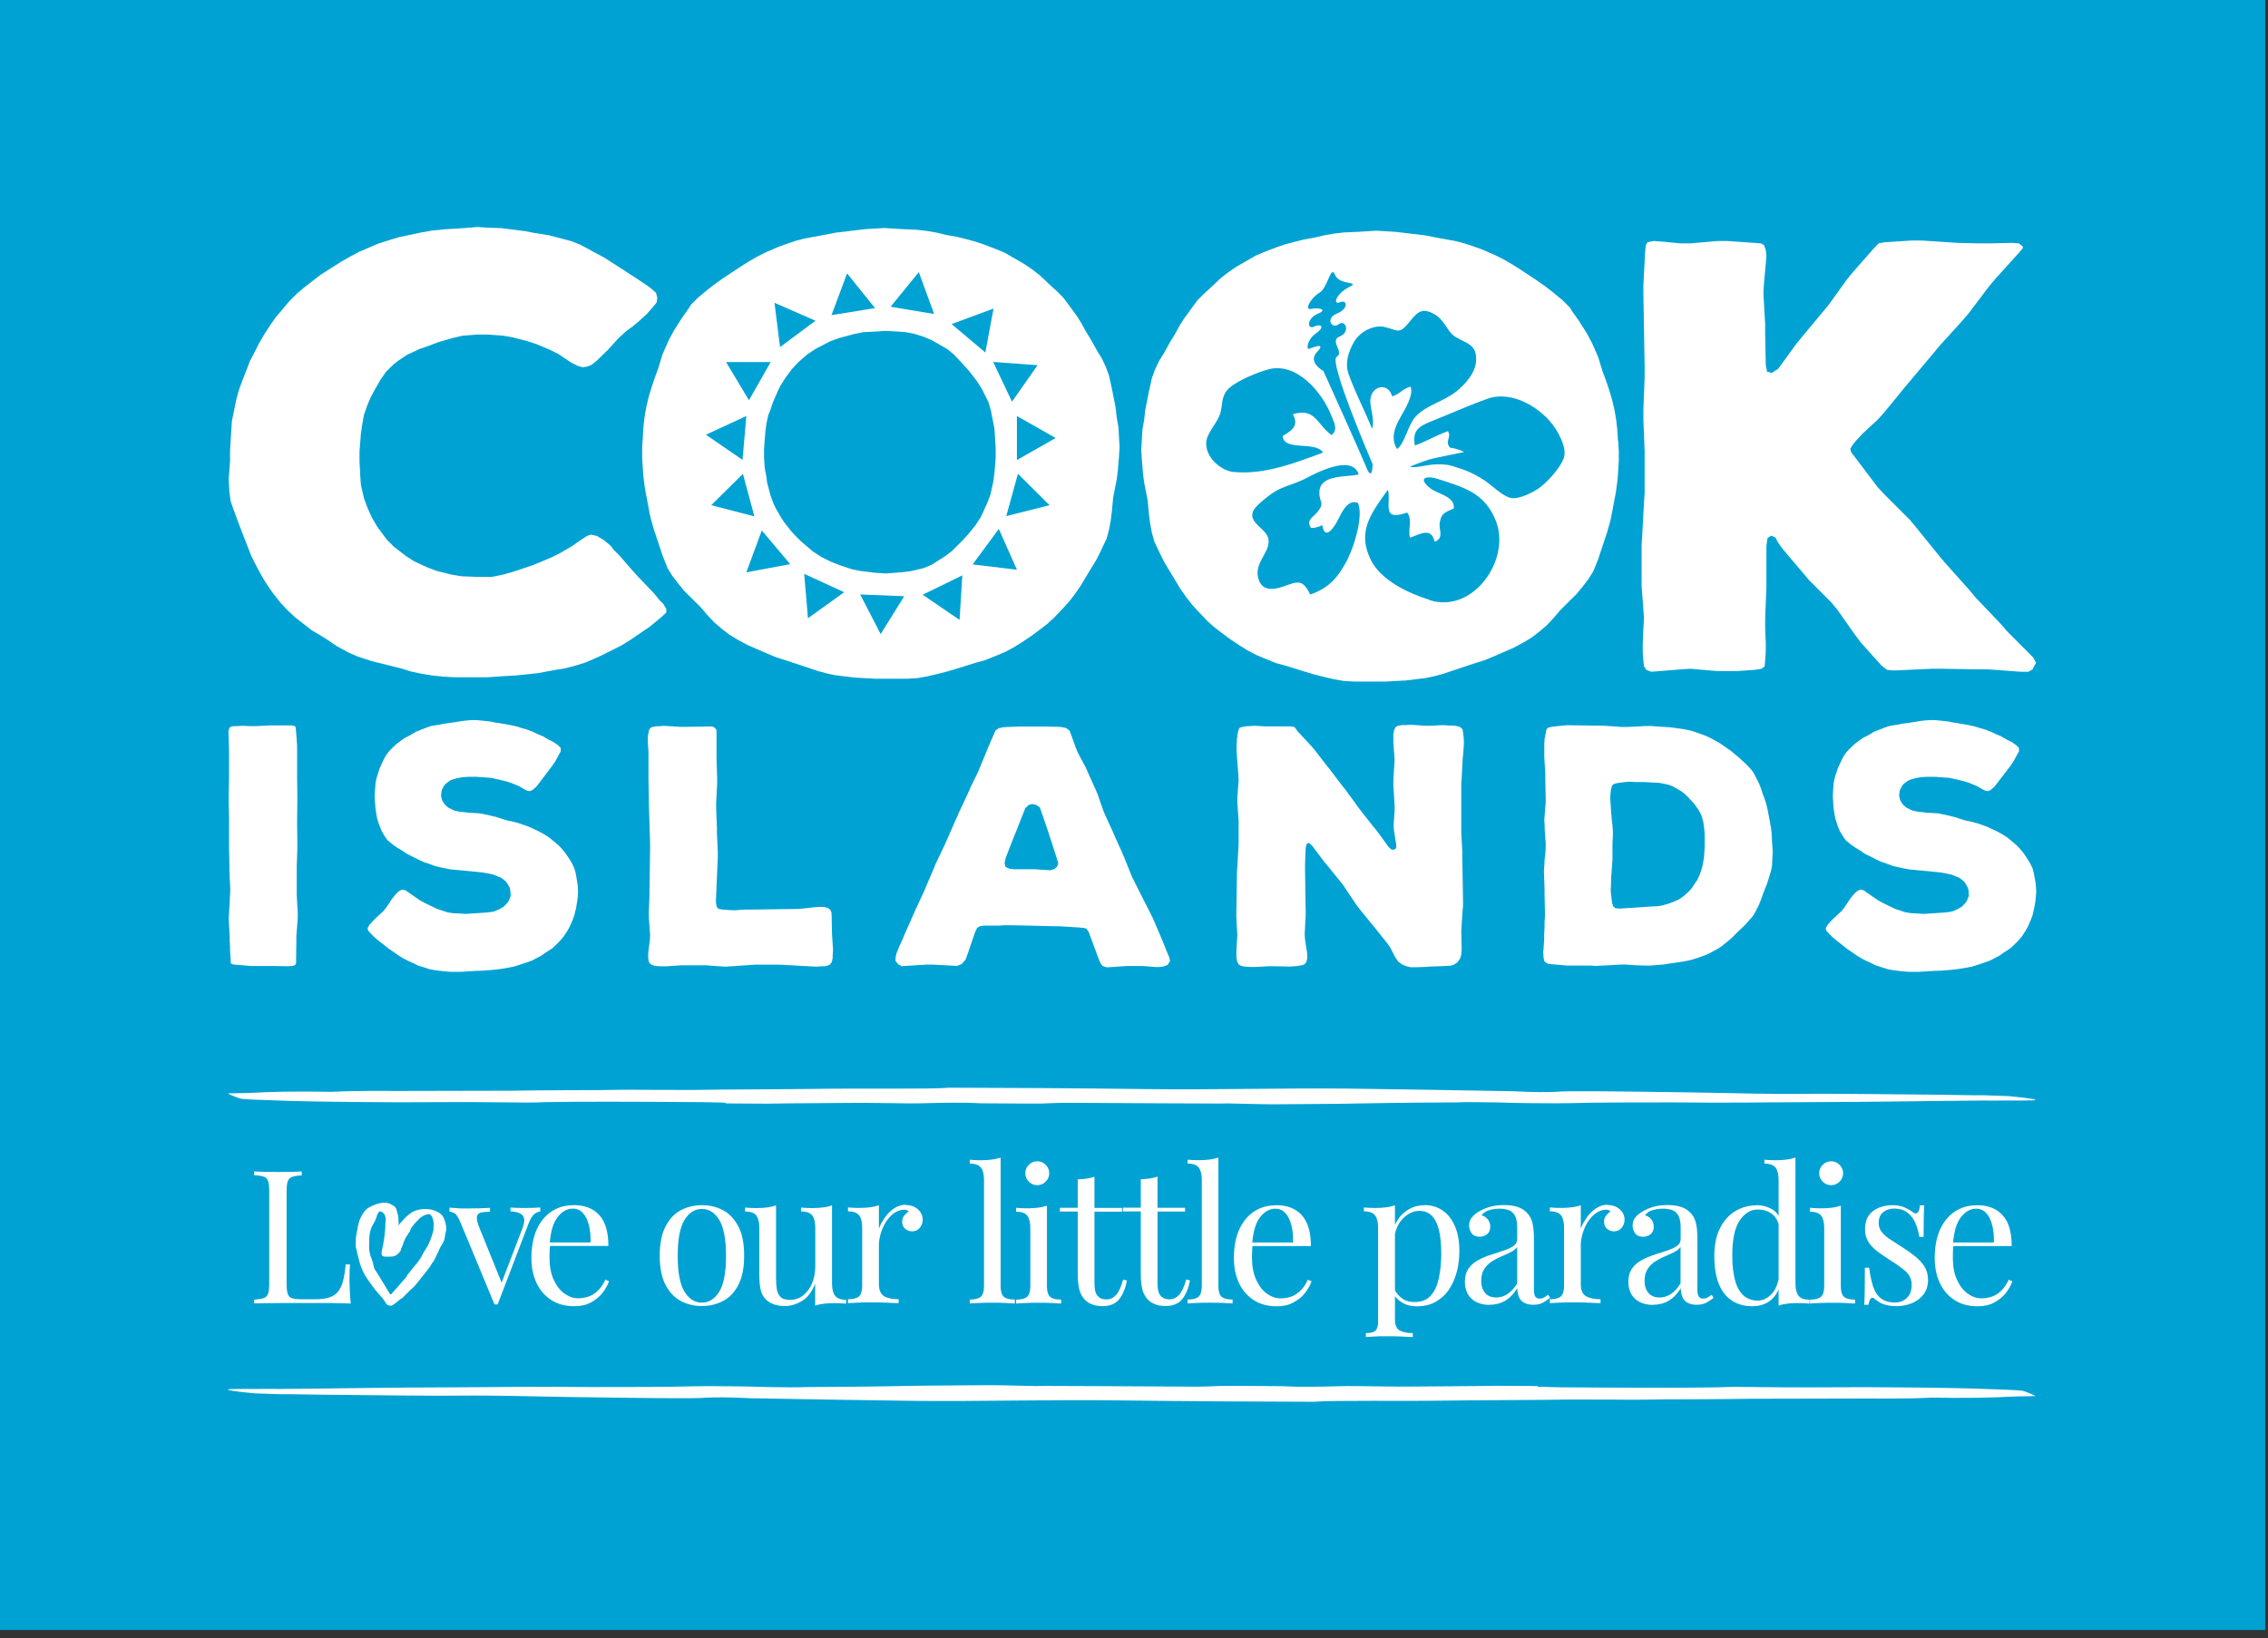 <svg width="209" height="151" viewBox="0 0 209 151" fill="none" xmlns="http://www.w3.org/2000/svg">
<rect x="0" y="0" width="209" height="151" fill="#333333" stroke="none"/>
<rect width="208.743" height="150.245" fill="#00A2D3"/>
<g clip-path="url(#clip0_533_2795)">
<path d="M66.881 101.649C66.684 101.626 64.667 101.591 64.667 101.591C58.036 101.545 53.398 101.533 50.187 101.591C49.584 101.637 47.776 101.637 46.767 101.614C42.744 101.556 40.333 101.603 36.704 101.603C35.696 101.591 33.887 101.591 32.879 101.579C32.206 101.572 31.538 101.564 30.873 101.556C29.864 101.545 27.859 101.51 26.653 101.475C24.242 101.394 22.619 101.336 22.225 101.278C22.028 101.255 21.135 100.884 21.042 100.814C20.961 100.756 20.845 100.791 22.445 100.756C24.056 100.733 24.056 100.606 28.682 100.617L30.572 100.64C32.832 100.513 36.333 100.559 36.519 100.559C36.832 100.559 43.556 100.536 47.184 100.536C49.596 100.49 54.952 100.478 55.288 100.478C55.636 100.478 58.047 100.42 59.253 100.455C60.261 100.466 62.742 100.455 63.751 100.466C66.974 100.409 72.399 100.409 75.622 100.362C78.845 100.304 85.882 100.409 87.493 100.258C92.119 100.269 98.553 100.293 105.59 100.385C111.619 100.466 118.261 100.281 124.093 100.339C128.115 100.397 134.144 100.478 139.372 100.582C140.578 100.629 140.775 100.652 141.784 100.664C142.792 100.675 142.584 100.652 143.395 100.64C144.404 100.524 149.435 100.606 155.463 100.687C157.469 100.71 159.683 100.768 161.7 100.803C164.715 100.849 165.526 100.826 168.135 100.814C168.135 100.814 175.705 100.861 178.719 100.907C179.728 100.919 180.725 100.93 181.733 100.953H182.742C183.75 100.977 183.901 101 185.107 101.035C185.304 101.058 189.605 101.452 186.359 101.44H185.559C183.75 101.452 182.742 101.44 182.742 101.44C176.702 101.487 172.888 101.579 166.651 101.591C162.222 101.603 160.008 101.672 154.177 101.614C150.56 101.614 146.931 101.614 144.717 101.684C143.917 101.695 143.105 101.707 141.1 101.684C140.091 101.672 139.082 101.661 137.877 101.614C136.868 101.603 134.863 101.568 134.26 101.614C129.031 101.637 126.608 101.684 123.397 101.742C120.777 101.753 118.679 101.788 117.357 101.788C116.035 101.788 114.134 101.718 113.137 101.707C112.546 101.707 112.975 101.718 112.337 101.718C111.7 101.718 103.086 101.684 98.252 101.649C96.64 101.672 96.443 101.718 96.037 101.718C95.632 101.718 93.418 101.73 90.403 101.695L89.198 101.649C87.192 101.626 85.778 101.672 84.978 101.695C84.178 101.718 83.169 101.695 81.152 101.672C80.144 101.661 79.147 101.649 78.335 101.661C76.724 101.684 73.106 101.684 70.695 101.73C69.687 101.718 67.878 101.718 66.87 101.707" fill="white"/>
<path d="M141.688 127.816C141.885 127.839 143.902 127.874 143.902 127.874C150.533 127.92 155.171 127.932 158.382 127.874C158.985 127.827 160.793 127.827 161.802 127.851C165.825 127.909 168.236 127.862 171.865 127.862C172.873 127.874 174.682 127.874 175.69 127.885C176.363 127.893 177.031 127.901 177.696 127.909C178.704 127.92 180.71 127.955 181.916 127.99C184.327 128.071 185.95 128.129 186.344 128.187C186.541 128.21 187.434 128.581 187.527 128.651C187.608 128.708 187.724 128.674 186.124 128.708C184.513 128.732 184.513 128.859 179.887 128.848L177.997 128.824C175.737 128.952 172.236 128.906 172.05 128.906C171.737 128.906 165.013 128.929 161.384 128.929C158.973 128.975 153.617 128.987 153.281 128.987C152.933 128.987 150.522 129.045 149.316 129.01C148.308 128.998 145.827 129.01 144.818 128.998C141.595 129.056 136.17 129.056 132.947 129.103C129.724 129.161 122.687 129.056 121.075 129.207C116.45 129.195 110.016 129.172 102.979 129.079C96.95 128.998 90.308 129.184 84.476 129.126C80.454 129.068 74.425 128.987 69.197 128.882C67.991 128.836 67.794 128.813 66.785 128.801C65.777 128.79 65.985 128.813 65.174 128.824C64.165 128.94 59.134 128.859 53.105 128.778C51.1 128.755 48.886 128.697 46.868 128.662C43.854 128.616 43.043 128.639 40.434 128.651C40.434 128.651 32.864 128.604 29.85 128.558C28.841 128.546 27.844 128.535 26.836 128.511H25.827C24.819 128.488 24.668 128.465 23.462 128.43C23.265 128.407 18.964 128.013 22.21 128.025H23.01C24.819 128.013 25.827 128.025 25.827 128.025C31.867 127.978 35.681 127.885 41.918 127.874C46.347 127.862 48.561 127.793 54.392 127.851C58.009 127.851 61.638 127.851 63.852 127.781C64.652 127.77 65.464 127.758 67.469 127.781C68.478 127.793 69.487 127.804 70.692 127.851C71.701 127.862 73.706 127.897 74.309 127.851C79.538 127.827 81.961 127.781 85.172 127.723C87.792 127.712 89.89 127.677 91.212 127.677C92.533 127.677 94.435 127.746 95.432 127.758C96.023 127.758 95.594 127.746 96.232 127.746C96.869 127.746 105.483 127.781 110.317 127.816C111.929 127.793 112.126 127.746 112.531 127.746C112.937 127.746 115.151 127.735 118.166 127.77L119.371 127.816C121.377 127.839 122.791 127.793 123.591 127.77C124.391 127.746 125.4 127.769 127.417 127.793C128.425 127.804 129.422 127.816 130.234 127.804C131.845 127.781 135.462 127.781 137.874 127.735C138.882 127.746 140.691 127.746 141.699 127.758" fill="white"/>
<path d="M37.514 117.615C37.375 117.778 37.247 117.94 37.108 118.091C36.795 118.462 36.471 118.821 36.146 119.18C36.111 119.227 36.065 119.308 36.007 119.308C35.949 119.308 35.903 119.227 35.879 119.18C35.821 119.076 35.752 118.983 35.694 118.879C35.636 118.786 35.578 118.682 35.52 118.589C35.462 118.508 35.416 118.415 35.369 118.334C35.219 118.091 35.068 117.847 34.917 117.604C34.848 117.488 34.767 117.36 34.697 117.244C34.627 117.129 34.511 117.001 34.477 116.874C34.43 116.723 34.407 116.572 34.372 116.421C34.326 116.248 34.256 116.074 34.21 115.911C34.117 115.772 34.117 115.598 34.071 115.459C34.013 115.251 34.013 115.088 34.013 114.891C34.013 114.439 34.013 113.975 34.106 113.535C34.14 113.407 34.175 113.291 34.222 113.164C34.326 112.909 34.5 112.689 34.604 112.434C34.662 112.306 34.697 112.167 34.743 112.028C34.79 111.889 34.859 111.819 34.929 111.692C34.929 111.668 34.975 111.668 34.998 111.657C35.022 111.657 35.045 111.657 35.056 111.657C35.334 111.75 35.462 111.912 35.52 112.202C35.555 112.364 35.555 112.526 35.52 112.689C35.497 112.839 35.52 112.99 35.508 113.141C35.485 113.384 35.462 113.616 35.439 113.848C35.404 114.161 35.358 114.462 35.3 114.764C35.253 115.03 35.161 115.297 35.161 115.575C35.161 115.668 35.219 115.749 35.3 115.795C35.369 115.83 35.439 115.83 35.52 115.83C35.624 115.83 35.74 115.83 35.845 115.83C36.019 115.83 36.192 115.83 36.355 115.772C36.587 115.703 36.714 115.529 36.865 115.366C36.923 115.309 36.958 115.193 36.958 115.1C37.016 115.019 37.039 114.949 37.074 114.845C37.131 114.706 37.189 114.578 37.224 114.439C37.282 114.3 37.34 114.149 37.421 114.01C37.502 113.917 37.56 113.836 37.618 113.744C37.618 113.686 37.653 113.651 37.7 113.604C37.723 113.57 37.781 113.512 37.781 113.488C37.804 113.349 37.931 113.141 37.989 113.06C38.082 112.978 38.128 112.862 38.186 112.805C38.36 112.631 38.523 112.457 38.673 112.294C38.847 112.155 39.01 112.039 39.218 111.981C39.253 111.981 39.253 111.958 39.369 111.923C39.415 111.912 39.508 111.947 39.52 111.923C39.578 111.923 39.636 111.923 39.659 111.958C39.694 112.028 39.786 112.074 39.821 112.155C39.856 112.248 39.891 112.352 39.914 112.457C39.972 112.689 39.972 112.909 39.949 113.141C39.949 113.245 39.949 113.373 39.925 113.477C39.833 113.813 39.728 114.138 39.589 114.462C39.45 114.798 39.265 115.088 39.068 115.39C38.975 115.529 38.917 115.691 38.836 115.83C38.592 116.271 38.233 116.653 37.92 117.036C37.873 117.094 37.827 117.152 37.781 117.221C37.688 117.337 37.584 117.453 37.491 117.569L37.514 117.615ZM36.969 119.714C37.143 119.598 37.224 119.505 37.363 119.354C37.514 119.192 37.676 119.064 37.815 118.902C37.85 118.879 37.885 118.844 37.908 118.821C38.094 118.659 38.244 118.52 38.395 118.323C38.697 117.917 39.021 117.546 39.322 117.152C39.404 117.036 39.496 116.931 39.578 116.816C39.67 116.7 39.728 116.572 39.809 116.445C39.891 116.329 40.007 116.213 40.053 116.074C40.122 115.923 40.192 115.772 40.273 115.622C40.343 115.494 40.389 115.39 40.447 115.251C40.505 115.111 40.563 114.972 40.644 114.845C40.725 114.694 40.83 114.555 40.899 114.404C41.015 114.114 41.004 113.778 41.096 113.477C41.177 113.199 41.085 112.839 41.004 112.561C40.934 112.329 40.83 112.109 40.656 111.935C40.505 111.784 40.296 111.68 40.099 111.599C39.427 111.355 38.662 111.39 38.024 111.703C37.653 111.935 37.34 112.213 37.062 112.549C36.969 112.665 36.853 112.758 36.772 112.897C36.772 112.897 36.749 112.897 36.714 112.932L36.737 112.758C36.737 112.619 36.714 112.492 36.714 112.306C36.714 112.109 36.656 111.912 36.598 111.726C36.552 111.553 36.529 111.367 36.389 111.24C36.308 111.158 36.204 111.089 36.1 111.042C35.984 110.984 35.868 110.927 35.752 110.892C35.532 110.834 35.3 110.857 35.08 110.892C34.813 110.938 34.546 111.031 34.303 111.147C34.083 111.251 33.804 111.379 33.654 111.576C33.422 111.866 33.236 112.179 33.12 112.526C33.004 112.874 32.935 113.245 32.877 113.604C32.854 113.755 32.819 113.906 32.796 114.068C32.784 114.172 32.796 114.277 32.796 114.381C32.773 114.52 32.773 114.636 32.773 114.775C32.773 114.914 32.819 115.065 32.854 115.204C32.888 115.366 32.923 115.54 32.969 115.703C33.028 115.923 33.086 116.155 33.143 116.375C33.294 116.897 33.514 117.407 33.827 117.847C33.874 117.917 33.92 117.975 33.967 118.044C34.048 118.16 34.14 118.288 34.222 118.404C34.349 118.589 34.465 118.763 34.616 118.937L35.114 119.505C35.184 119.575 35.242 119.656 35.311 119.737C35.427 119.888 35.508 120.05 35.613 120.201C35.694 120.328 35.995 120.386 36.134 120.328C36.32 120.247 36.876 119.748 36.958 119.702L36.969 119.714Z" fill="white"/>
<path d="M27.802 108.004V108.351C27.408 108.351 27.118 108.409 26.921 108.479C26.724 108.549 26.585 108.688 26.515 108.885C26.446 109.082 26.411 109.395 26.411 109.824V118.333C26.411 118.75 26.446 119.051 26.515 119.26C26.585 119.469 26.712 119.596 26.921 119.666C27.118 119.724 27.419 119.759 27.802 119.759H29.054C29.587 119.759 30.028 119.701 30.364 119.585C30.7 119.469 30.967 119.295 31.164 119.04C31.361 118.796 31.512 118.46 31.616 118.054C31.721 117.649 31.802 117.139 31.86 116.547H32.254C32.219 116.907 32.207 117.37 32.207 117.95C32.207 118.17 32.207 118.483 32.231 118.889C32.242 119.295 32.277 119.712 32.323 120.153C31.744 120.129 31.083 120.118 30.353 120.106C29.622 120.095 28.973 120.106 28.393 120.106H27.419C27.025 120.106 26.596 120.106 26.144 120.106C25.692 120.106 25.228 120.106 24.753 120.118C24.278 120.129 23.837 120.129 23.42 120.141V119.793C23.802 119.77 24.104 119.724 24.301 119.654C24.498 119.585 24.637 119.446 24.707 119.237C24.776 119.028 24.811 118.727 24.811 118.309V109.801C24.811 109.372 24.776 109.07 24.707 108.862C24.637 108.664 24.51 108.525 24.301 108.456C24.104 108.386 23.802 108.34 23.42 108.328V107.98C23.663 107.98 23.976 108.004 24.359 108.015C24.753 108.015 25.171 108.027 25.611 108.027C26.017 108.027 26.411 108.027 26.805 108.015C27.199 108.004 27.524 107.992 27.791 107.98L27.802 108.004Z" fill="white"/>
<path d="M49.79 111.32V111.668C49.57 111.691 49.373 111.784 49.187 111.958C49.002 112.132 48.828 112.433 48.677 112.862L45.86 120.235H45.57L42.417 112.642C42.231 112.201 42.057 111.923 41.872 111.83C41.687 111.737 41.547 111.679 41.42 111.679V111.32C41.652 111.32 41.884 111.343 42.127 111.366C42.37 111.39 42.637 111.39 42.927 111.39C43.286 111.39 43.657 111.39 44.051 111.378C44.446 111.366 44.817 111.355 45.153 111.332V111.691C44.863 111.691 44.608 111.714 44.388 111.749C44.167 111.784 44.017 111.9 43.959 112.085C43.901 112.271 43.959 112.584 44.121 113.024L46.266 118.322L46.161 118.403L48.121 113.279C48.271 112.897 48.329 112.607 48.306 112.375C48.271 112.155 48.167 111.981 47.958 111.865C47.761 111.749 47.448 111.679 47.042 111.656V111.308C47.251 111.308 47.425 111.332 47.576 111.332C47.727 111.332 47.866 111.332 48.016 111.343C48.167 111.355 48.318 111.343 48.492 111.343C48.758 111.343 48.99 111.343 49.199 111.332C49.407 111.32 49.605 111.308 49.79 111.297V111.32Z" fill="white"/>
<path d="M52.864 111.079C53.873 111.079 54.661 111.38 55.217 111.994C55.785 112.609 56.064 113.559 56.064 114.846H50.012V114.522H54.417C54.441 113.965 54.394 113.443 54.278 112.968C54.162 112.493 53.989 112.11 53.733 111.832C53.49 111.542 53.165 111.403 52.783 111.403C52.261 111.403 51.786 111.67 51.38 112.192C50.974 112.713 50.731 113.548 50.65 114.695L50.696 114.765C50.673 114.939 50.65 115.124 50.65 115.333C50.65 115.542 50.638 115.75 50.638 115.947C50.638 116.724 50.766 117.397 51.021 117.953C51.276 118.509 51.6 118.938 52.006 119.228C52.412 119.518 52.829 119.669 53.27 119.669C53.618 119.669 53.942 119.611 54.244 119.506C54.557 119.402 54.835 119.217 55.102 118.962C55.368 118.707 55.588 118.37 55.785 117.953L56.122 118.092C55.994 118.475 55.785 118.834 55.507 119.193C55.229 119.553 54.858 119.831 54.429 120.063C54 120.295 53.49 120.399 52.922 120.399C52.099 120.399 51.392 120.214 50.8 119.831C50.209 119.448 49.757 118.927 49.444 118.266C49.131 117.594 48.969 116.829 48.969 115.959C48.969 114.951 49.131 114.081 49.444 113.362C49.757 112.644 50.221 112.076 50.8 111.681C51.38 111.287 52.064 111.09 52.841 111.09L52.864 111.079Z" fill="white"/>
<path d="M64.679 111.086C65.409 111.086 66.07 111.248 66.649 111.561C67.229 111.874 67.693 112.384 68.052 113.068C68.412 113.752 68.574 114.645 68.574 115.746C68.574 116.847 68.4 117.728 68.052 118.412C67.704 119.096 67.241 119.595 66.649 119.908C66.058 120.221 65.409 120.383 64.679 120.383C63.948 120.383 63.299 120.221 62.719 119.908C62.14 119.595 61.664 119.085 61.317 118.412C60.969 117.728 60.795 116.847 60.795 115.746C60.795 114.645 60.969 113.752 61.317 113.068C61.664 112.384 62.14 111.874 62.719 111.561C63.299 111.248 63.96 111.086 64.679 111.086ZM64.679 111.434C64.029 111.434 63.496 111.77 63.079 112.442C62.661 113.115 62.453 114.216 62.453 115.758C62.453 117.3 62.661 118.389 63.079 119.062C63.496 119.734 64.029 120.07 64.679 120.07C65.328 120.07 65.861 119.734 66.278 119.062C66.696 118.389 66.904 117.288 66.904 115.758C66.904 114.228 66.696 113.126 66.278 112.442C65.861 111.77 65.328 111.434 64.679 111.434Z" fill="white"/>
<path d="M76.672 111.134V118.298C76.672 118.808 76.765 119.19 76.95 119.434C77.136 119.677 77.484 119.805 77.97 119.805V120.164C77.611 120.129 77.263 120.118 76.904 120.118C76.568 120.118 76.255 120.129 75.953 120.164C75.652 120.199 75.374 120.257 75.118 120.35V118.321C74.829 119.063 74.434 119.596 73.913 119.909C73.391 120.222 72.858 120.384 72.313 120.384C71.907 120.384 71.559 120.326 71.27 120.21C70.968 120.095 70.725 119.932 70.528 119.724C70.307 119.492 70.157 119.202 70.087 118.831C70.006 118.46 69.971 118.008 69.971 117.475V113.174C69.971 112.664 69.878 112.281 69.693 112.038C69.507 111.794 69.171 111.667 68.661 111.667V111.307C69.032 111.342 69.38 111.354 69.728 111.354C70.076 111.354 70.377 111.331 70.678 111.296C70.98 111.261 71.258 111.191 71.513 111.11V117.846C71.513 118.205 71.536 118.53 71.583 118.819C71.629 119.121 71.745 119.353 71.919 119.538C72.093 119.724 72.406 119.816 72.811 119.816C73.252 119.816 73.658 119.677 74.005 119.411C74.353 119.132 74.632 118.761 74.829 118.298C75.026 117.834 75.13 117.301 75.13 116.721V113.174C75.13 112.664 75.037 112.281 74.852 112.038C74.666 111.794 74.33 111.667 73.82 111.667V111.307C74.191 111.342 74.539 111.354 74.887 111.354C75.234 111.354 75.536 111.331 75.837 111.296C76.139 111.261 76.417 111.191 76.672 111.11V111.134Z" fill="white"/>
<path d="M83.474 111.075C83.787 111.075 84.054 111.133 84.286 111.26C84.518 111.388 84.703 111.55 84.831 111.747C84.958 111.944 85.028 112.176 85.028 112.42C85.028 112.709 84.935 112.953 84.761 113.173C84.587 113.393 84.344 113.498 84.054 113.498C83.811 113.498 83.602 113.417 83.416 113.266C83.231 113.115 83.138 112.895 83.138 112.605C83.138 112.385 83.196 112.199 83.324 112.049C83.44 111.898 83.579 111.77 83.729 111.678C83.648 111.562 83.532 111.504 83.37 111.504C83.011 111.504 82.686 111.608 82.396 111.817C82.095 112.025 81.851 112.304 81.643 112.628C81.434 112.964 81.272 113.312 81.167 113.683C81.063 114.054 80.993 114.402 80.993 114.715V118.355C80.993 118.911 81.156 119.294 81.48 119.479C81.805 119.665 82.246 119.758 82.814 119.758V120.117C82.547 120.117 82.176 120.094 81.701 120.071C81.225 120.047 80.715 120.047 80.17 120.047C79.776 120.047 79.394 120.047 79.011 120.071C78.629 120.094 78.339 120.105 78.142 120.117V119.758C78.605 119.758 78.942 119.677 79.15 119.503C79.347 119.329 79.452 119.004 79.452 118.529V113.161C79.452 112.651 79.359 112.269 79.173 112.025C78.988 111.782 78.652 111.654 78.142 111.654V111.295C78.513 111.33 78.86 111.341 79.208 111.341C79.556 111.341 79.857 111.318 80.159 111.283C80.46 111.249 80.738 111.179 80.993 111.098V113.243C81.121 112.906 81.295 112.582 81.538 112.234C81.782 111.886 82.06 111.608 82.385 111.388C82.709 111.168 83.08 111.04 83.486 111.04L83.474 111.075Z" fill="white"/>
<path d="M92.209 106.711V118.558C92.209 119.034 92.314 119.37 92.511 119.532C92.708 119.706 93.044 119.787 93.519 119.787V120.147C93.322 120.147 93.032 120.123 92.638 120.1C92.244 120.077 91.85 120.077 91.444 120.077C91.038 120.077 90.656 120.077 90.262 120.1C89.856 120.112 89.566 120.135 89.369 120.147V119.787C89.833 119.787 90.169 119.706 90.378 119.532C90.575 119.358 90.679 119.034 90.679 118.558V108.763C90.679 108.253 90.586 107.87 90.401 107.627C90.215 107.383 89.879 107.256 89.369 107.256V106.896C89.74 106.931 90.088 106.943 90.436 106.943C90.784 106.943 91.085 106.919 91.386 106.885C91.688 106.85 91.966 106.78 92.221 106.699L92.209 106.711Z" fill="white"/>
<path d="M96.478 111.132V118.563C96.478 119.038 96.582 119.375 96.779 119.537C96.977 119.711 97.313 119.792 97.788 119.792V120.151C97.591 120.151 97.301 120.128 96.907 120.105C96.513 120.082 96.119 120.082 95.713 120.082C95.307 120.082 94.924 120.082 94.53 120.105C94.125 120.116 93.835 120.14 93.638 120.151V119.792C94.101 119.792 94.438 119.711 94.646 119.537C94.843 119.363 94.948 119.038 94.948 118.563V113.196C94.948 112.686 94.855 112.303 94.669 112.06C94.484 111.816 94.148 111.689 93.638 111.689V111.329C94.009 111.364 94.356 111.376 94.704 111.376C95.052 111.376 95.353 111.352 95.655 111.318C95.956 111.283 96.234 111.213 96.49 111.132H96.478ZM95.585 107.04C95.887 107.04 96.142 107.144 96.362 107.365C96.582 107.585 96.687 107.84 96.687 108.141C96.687 108.443 96.582 108.698 96.362 108.918C96.142 109.138 95.887 109.243 95.585 109.243C95.284 109.243 95.029 109.138 94.809 108.918C94.588 108.698 94.484 108.443 94.484 108.141C94.484 107.84 94.588 107.585 94.809 107.365C95.029 107.144 95.284 107.04 95.585 107.04Z" fill="white"/>
<path d="M100.857 108.474V111.337H103.396V111.685H100.857V118.316C100.857 118.849 100.95 119.231 101.147 119.452C101.344 119.672 101.611 119.776 101.958 119.776C102.306 119.776 102.596 119.637 102.851 119.359C103.106 119.081 103.315 118.605 103.5 117.945L103.848 118.026C103.732 118.687 103.512 119.243 103.176 119.707C102.839 120.159 102.318 120.391 101.622 120.391C101.228 120.391 100.915 120.344 100.66 120.24C100.405 120.147 100.185 120.008 99.988 119.823C99.733 119.556 99.559 119.243 99.466 118.884C99.373 118.513 99.315 118.037 99.315 117.423V111.673H97.669V111.325H99.315V108.705C99.605 108.705 99.872 108.671 100.138 108.636C100.405 108.601 100.637 108.543 100.857 108.462V108.474Z" fill="white"/>
<path d="M106.667 108.463V111.326H109.205V111.674H106.667V118.305C106.667 118.838 106.759 119.221 106.956 119.441C107.154 119.661 107.42 119.765 107.768 119.765C108.116 119.765 108.406 119.626 108.661 119.348C108.916 119.07 109.124 118.595 109.31 117.934L109.658 118.015C109.542 118.676 109.321 119.232 108.985 119.696C108.649 120.148 108.127 120.38 107.432 120.38C107.038 120.38 106.725 120.334 106.47 120.229C106.214 120.136 105.994 119.997 105.797 119.812C105.542 119.545 105.368 119.232 105.275 118.873C105.183 118.502 105.125 118.027 105.125 117.412V111.662H103.479V111.315H105.125V108.695C105.415 108.695 105.681 108.66 105.948 108.625C106.214 108.59 106.446 108.532 106.667 108.451V108.463Z" fill="white"/>
<path d="M112.277 106.707V118.555C112.277 119.03 112.381 119.366 112.578 119.529C112.775 119.703 113.112 119.784 113.587 119.784V120.143C113.39 120.143 113.1 120.12 112.706 120.097C112.312 120.074 111.917 120.074 111.512 120.074C111.106 120.074 110.723 120.074 110.329 120.097C109.923 120.108 109.634 120.132 109.437 120.143V119.784C109.9 119.784 110.236 119.703 110.445 119.529C110.642 119.355 110.747 119.03 110.747 118.555V108.759C110.747 108.249 110.654 107.867 110.468 107.623C110.283 107.38 109.947 107.252 109.437 107.252V106.893C109.808 106.928 110.155 106.939 110.503 106.939C110.851 106.939 111.152 106.916 111.454 106.881C111.755 106.847 112.033 106.777 112.288 106.696L112.277 106.707Z" fill="white"/>
<path d="M117.6 111.086C118.609 111.086 119.397 111.387 119.954 112.002C120.522 112.616 120.8 113.567 120.8 114.854H114.748V114.529H119.154C119.177 113.972 119.131 113.451 119.015 112.976C118.899 112.5 118.725 112.118 118.47 111.839C118.226 111.55 117.902 111.411 117.519 111.411C116.997 111.411 116.522 111.677 116.116 112.199C115.711 112.72 115.467 113.555 115.386 114.703L115.432 114.772C115.409 114.946 115.386 115.132 115.386 115.34C115.386 115.549 115.374 115.758 115.374 115.955C115.374 116.732 115.502 117.404 115.757 117.96C116.012 118.517 116.337 118.946 116.742 119.236C117.148 119.525 117.566 119.676 118.006 119.676C118.354 119.676 118.678 119.618 118.98 119.514C119.293 119.409 119.571 119.224 119.838 118.969C120.104 118.714 120.325 118.378 120.522 117.96L120.858 118.099C120.73 118.482 120.522 118.841 120.244 119.201C119.965 119.56 119.594 119.838 119.165 120.07C118.736 120.302 118.226 120.406 117.658 120.406C116.835 120.406 116.128 120.221 115.537 119.838C114.946 119.456 114.493 118.934 114.18 118.273C113.867 117.601 113.705 116.836 113.705 115.966C113.705 114.958 113.867 114.088 114.18 113.37C114.493 112.651 114.957 112.083 115.537 111.689C116.116 111.295 116.8 111.098 117.577 111.098L117.6 111.086Z" fill="white"/>
<path d="M128.547 111.124V121.651C128.547 122.137 128.698 122.474 128.988 122.636C129.277 122.798 129.683 122.879 130.193 122.879V123.239C129.938 123.239 129.59 123.216 129.15 123.192C128.709 123.169 128.234 123.169 127.724 123.169C127.365 123.169 127.017 123.169 126.669 123.192C126.321 123.216 126.055 123.227 125.869 123.239V122.879C126.275 122.879 126.576 122.81 126.739 122.659C126.912 122.508 126.994 122.23 126.994 121.813V113.165C126.994 112.655 126.901 112.272 126.715 112.029C126.53 111.785 126.194 111.658 125.684 111.658V111.298C126.055 111.333 126.402 111.345 126.75 111.345C127.098 111.345 127.399 111.322 127.701 111.287C128.002 111.252 128.28 111.182 128.535 111.101L128.547 111.124ZM131.295 111.078C131.897 111.078 132.442 111.24 132.929 111.565C133.405 111.89 133.787 112.365 134.065 113.002C134.344 113.628 134.483 114.405 134.483 115.333C134.483 115.947 134.413 116.561 134.262 117.164C134.112 117.767 133.88 118.312 133.567 118.799C133.254 119.286 132.848 119.668 132.35 119.97C131.851 120.259 131.26 120.41 130.553 120.41C130.019 120.41 129.544 120.283 129.15 120.028C128.756 119.773 128.489 119.471 128.35 119.123L128.524 118.88C128.686 119.205 128.918 119.471 129.219 119.691C129.521 119.912 129.903 120.016 130.356 120.016C130.993 120.016 131.492 119.819 131.851 119.413C132.21 119.019 132.454 118.474 132.593 117.813C132.732 117.153 132.813 116.411 132.813 115.588C132.813 114.672 132.744 113.918 132.593 113.339C132.442 112.759 132.222 112.319 131.921 112.04C131.619 111.75 131.26 111.611 130.819 111.611C130.263 111.611 129.753 111.843 129.289 112.307C128.825 112.771 128.535 113.466 128.42 114.405L128.211 114.162C128.338 113.188 128.686 112.434 129.243 111.901C129.811 111.368 130.483 111.09 131.271 111.09L131.295 111.078Z" fill="white"/>
<path d="M137.25 120.278C136.786 120.278 136.38 120.185 136.033 120.011C135.685 119.837 135.43 119.582 135.256 119.269C135.082 118.945 134.989 118.574 134.989 118.156C134.989 117.658 135.105 117.24 135.337 116.916C135.569 116.591 135.87 116.336 136.241 116.139C136.612 115.942 136.995 115.78 137.401 115.652C137.806 115.525 138.189 115.397 138.56 115.27C138.931 115.154 139.221 115.015 139.464 114.852C139.696 114.69 139.812 114.481 139.812 114.215V113.148C139.812 112.673 139.742 112.302 139.603 112.047C139.464 111.792 139.267 111.63 139.024 111.537C138.78 111.456 138.514 111.409 138.212 111.409C137.911 111.409 137.621 111.444 137.296 111.525C136.972 111.606 136.717 111.769 136.52 112.024C136.74 112.07 136.925 112.186 137.088 112.372C137.25 112.557 137.331 112.789 137.331 113.079C137.331 113.369 137.238 113.589 137.053 113.751C136.867 113.913 136.635 113.995 136.346 113.995C136.009 113.995 135.766 113.89 135.615 113.682C135.465 113.473 135.383 113.229 135.383 112.974C135.383 112.673 135.453 112.441 135.604 112.256C135.754 112.07 135.94 111.896 136.172 111.746C136.438 111.56 136.775 111.409 137.192 111.27C137.609 111.143 138.085 111.073 138.606 111.073C139.07 111.073 139.476 111.131 139.812 111.236C140.148 111.34 140.415 111.502 140.635 111.711C140.936 111.989 141.122 112.325 141.215 112.719C141.307 113.114 141.354 113.589 141.354 114.134V118.898C141.354 119.188 141.4 119.385 141.481 119.513C141.563 119.64 141.702 119.698 141.887 119.698C142.015 119.698 142.131 119.675 142.247 119.617C142.362 119.559 142.502 119.466 142.664 119.339L142.849 119.629C142.606 119.814 142.374 119.965 142.165 120.081C141.945 120.197 141.655 120.266 141.296 120.266C140.96 120.266 140.693 120.208 140.473 120.092C140.252 119.976 140.09 119.814 139.986 119.582C139.882 119.35 139.824 119.072 139.824 118.736C139.511 119.246 139.151 119.629 138.722 119.884C138.293 120.139 137.806 120.266 137.273 120.266L137.25 120.278ZM137.876 119.594C138.258 119.594 138.606 119.489 138.931 119.269C139.256 119.049 139.557 118.724 139.812 118.295V114.934C139.673 115.131 139.476 115.293 139.209 115.42C138.942 115.548 138.664 115.687 138.351 115.815C138.038 115.942 137.748 116.104 137.47 116.278C137.192 116.452 136.96 116.684 136.775 116.974C136.589 117.264 136.496 117.635 136.496 118.087C136.496 118.539 136.624 118.91 136.867 119.188C137.111 119.466 137.447 119.594 137.876 119.594Z" fill="white"/>
<path d="M148.153 111.075C148.466 111.075 148.733 111.133 148.965 111.26C149.196 111.388 149.382 111.55 149.509 111.747C149.637 111.944 149.707 112.176 149.707 112.42C149.707 112.709 149.614 112.953 149.44 113.173C149.266 113.393 149.023 113.498 148.733 113.498C148.489 113.498 148.281 113.417 148.095 113.266C147.91 113.115 147.817 112.895 147.817 112.605C147.817 112.385 147.875 112.199 148.002 112.049C148.118 111.898 148.257 111.77 148.408 111.678C148.327 111.562 148.211 111.504 148.049 111.504C147.689 111.504 147.365 111.608 147.075 111.817C146.774 112.025 146.53 112.304 146.321 112.628C146.113 112.964 145.95 113.312 145.846 113.683C145.742 114.054 145.672 114.402 145.672 114.715V118.355C145.672 118.911 145.834 119.294 146.159 119.479C146.484 119.665 146.924 119.758 147.492 119.758V120.117C147.226 120.117 146.855 120.094 146.379 120.071C145.904 120.047 145.394 120.047 144.849 120.047C144.455 120.047 144.072 120.047 143.69 120.071C143.307 120.094 143.017 120.105 142.82 120.117V119.758C143.284 119.758 143.62 119.677 143.829 119.503C144.026 119.329 144.13 119.004 144.13 118.529V113.161C144.13 112.651 144.038 112.269 143.852 112.025C143.667 111.782 143.33 111.654 142.82 111.654V111.295C143.191 111.33 143.539 111.341 143.887 111.341C144.235 111.341 144.536 111.318 144.837 111.283C145.139 111.249 145.417 111.179 145.672 111.098V113.243C145.8 112.906 145.974 112.582 146.217 112.234C146.461 111.886 146.739 111.608 147.063 111.388C147.388 111.168 147.759 111.04 148.165 111.04L148.153 111.075Z" fill="white"/>
<path d="M152.314 120.278C151.851 120.278 151.445 120.185 151.097 120.011C150.749 119.837 150.494 119.582 150.32 119.269C150.146 118.945 150.054 118.574 150.054 118.156C150.054 117.658 150.17 117.24 150.401 116.916C150.633 116.591 150.935 116.336 151.306 116.139C151.677 115.942 152.059 115.78 152.465 115.652C152.871 115.525 153.253 115.397 153.624 115.27C153.995 115.154 154.285 115.015 154.529 114.852C154.76 114.69 154.876 114.481 154.876 114.215V113.148C154.876 112.673 154.807 112.302 154.668 112.047C154.529 111.792 154.332 111.63 154.088 111.537C153.845 111.456 153.578 111.409 153.277 111.409C152.975 111.409 152.685 111.444 152.361 111.525C152.036 111.606 151.781 111.769 151.584 112.024C151.804 112.07 151.99 112.186 152.152 112.372C152.314 112.557 152.396 112.789 152.396 113.079C152.396 113.369 152.303 113.589 152.117 113.751C151.932 113.913 151.7 113.995 151.41 113.995C151.074 113.995 150.83 113.89 150.68 113.682C150.529 113.473 150.448 113.229 150.448 112.974C150.448 112.673 150.517 112.441 150.668 112.256C150.819 112.07 151.004 111.896 151.236 111.746C151.503 111.56 151.839 111.409 152.256 111.27C152.674 111.143 153.149 111.073 153.671 111.073C154.134 111.073 154.54 111.131 154.876 111.236C155.213 111.34 155.479 111.502 155.7 111.711C156.001 111.989 156.186 112.325 156.279 112.719C156.372 113.114 156.418 113.589 156.418 114.134V118.898C156.418 119.188 156.465 119.385 156.546 119.513C156.627 119.64 156.766 119.698 156.952 119.698C157.079 119.698 157.195 119.675 157.311 119.617C157.427 119.559 157.566 119.466 157.728 119.339L157.914 119.629C157.67 119.814 157.438 119.965 157.23 120.081C157.01 120.197 156.72 120.266 156.36 120.266C156.024 120.266 155.757 120.208 155.537 120.092C155.317 119.976 155.155 119.814 155.05 119.582C154.946 119.35 154.888 119.072 154.888 118.736C154.575 119.246 154.216 119.629 153.787 119.884C153.358 120.139 152.871 120.266 152.338 120.266L152.314 120.278ZM152.929 119.594C153.311 119.594 153.659 119.489 153.984 119.269C154.308 119.049 154.61 118.724 154.865 118.295V114.934C154.726 115.131 154.529 115.293 154.262 115.42C153.995 115.548 153.717 115.687 153.404 115.815C153.091 115.942 152.801 116.104 152.523 116.278C152.245 116.452 152.013 116.684 151.827 116.974C151.642 117.264 151.549 117.635 151.549 118.087C151.549 118.539 151.677 118.91 151.92 119.188C152.164 119.466 152.5 119.594 152.929 119.594Z" fill="white"/>
<path d="M161.849 111.081C162.347 111.081 162.822 111.197 163.263 111.441C163.704 111.684 163.993 112.09 164.144 112.681L163.924 112.855C163.761 112.38 163.518 112.032 163.182 111.812C162.846 111.591 162.451 111.487 161.988 111.487C161.315 111.487 160.747 111.835 160.295 112.53C159.843 113.226 159.623 114.304 159.634 115.753C159.634 116.68 159.727 117.446 159.901 118.06C160.075 118.674 160.342 119.126 160.689 119.428C161.037 119.729 161.466 119.88 161.965 119.88C162.463 119.88 162.88 119.671 163.263 119.266C163.646 118.86 163.889 118.245 163.97 117.446L164.179 117.689C164.086 118.558 163.808 119.231 163.344 119.694C162.88 120.158 162.254 120.402 161.466 120.402C160.759 120.402 160.133 120.228 159.611 119.892C159.078 119.544 158.672 119.034 158.394 118.35C158.116 117.666 157.977 116.796 157.977 115.765C157.977 114.733 158.162 113.863 158.521 113.168C158.881 112.472 159.356 111.962 159.947 111.614C160.539 111.267 161.176 111.104 161.86 111.104L161.849 111.081ZM165.454 106.711V118.292C165.454 118.802 165.547 119.184 165.732 119.428C165.918 119.671 166.266 119.799 166.752 119.799V120.158C166.393 120.123 166.045 120.112 165.686 120.112C165.35 120.112 165.037 120.123 164.735 120.158C164.434 120.193 164.156 120.251 163.901 120.344V108.763C163.901 108.253 163.808 107.87 163.622 107.627C163.437 107.383 163.101 107.256 162.591 107.256V106.896C162.962 106.931 163.309 106.943 163.657 106.943C164.005 106.943 164.306 106.919 164.608 106.885C164.909 106.85 165.187 106.78 165.442 106.699L165.454 106.711Z" fill="white"/>
<path d="M169.635 111.132V118.563C169.635 119.038 169.74 119.375 169.937 119.537C170.134 119.711 170.47 119.792 170.945 119.792V120.151C170.748 120.151 170.458 120.128 170.064 120.105C169.67 120.082 169.276 120.082 168.87 120.082C168.464 120.082 168.082 120.082 167.688 120.105C167.282 120.116 166.992 120.14 166.795 120.151V119.792C167.259 119.792 167.595 119.711 167.804 119.537C168.001 119.363 168.105 119.038 168.105 118.563V113.196C168.105 112.686 168.012 112.303 167.827 112.06C167.641 111.816 167.305 111.689 166.795 111.689V111.329C167.166 111.364 167.514 111.376 167.861 111.376C168.209 111.376 168.511 111.352 168.812 111.318C169.114 111.283 169.392 111.213 169.647 111.132H169.635ZM168.743 107.04C169.044 107.04 169.299 107.144 169.519 107.365C169.74 107.585 169.844 107.84 169.844 108.141C169.844 108.443 169.74 108.698 169.519 108.918C169.299 109.138 169.044 109.243 168.743 109.243C168.441 109.243 168.186 109.138 167.966 108.918C167.746 108.698 167.641 108.443 167.641 108.141C167.641 107.84 167.746 107.585 167.966 107.365C168.186 107.144 168.441 107.04 168.743 107.04Z" fill="white"/>
<path d="M174.367 111.086C174.819 111.086 175.213 111.156 175.538 111.307C175.862 111.457 176.094 111.596 176.245 111.712C176.627 112.025 176.848 111.817 176.929 111.098H177.323C177.3 111.423 177.288 111.794 177.276 112.234C177.276 112.675 177.265 113.266 177.265 114.008H176.871C176.801 113.59 176.685 113.173 176.523 112.767C176.361 112.373 176.117 112.037 175.793 111.782C175.468 111.527 175.051 111.399 174.541 111.399C174.135 111.399 173.81 111.515 173.532 111.736C173.254 111.956 173.126 112.292 173.126 112.721C173.126 113.069 173.231 113.359 173.439 113.602C173.648 113.845 173.914 114.077 174.251 114.286C174.587 114.495 174.946 114.726 175.329 114.982C175.769 115.26 176.152 115.538 176.511 115.828C176.871 116.118 177.149 116.431 177.358 116.767C177.566 117.103 177.671 117.52 177.671 117.984C177.671 118.506 177.531 118.946 177.265 119.306C176.987 119.665 176.639 119.932 176.198 120.117C175.758 120.302 175.271 120.395 174.749 120.395C174.494 120.395 174.262 120.372 174.042 120.337C173.822 120.302 173.601 120.233 173.404 120.152C173.288 120.094 173.173 120.024 173.057 119.943C172.941 119.862 172.813 119.781 172.709 119.688C172.604 119.595 172.489 119.595 172.396 119.688C172.303 119.781 172.233 119.978 172.187 120.268H171.793C171.816 119.897 171.839 119.456 171.839 118.935C171.839 118.413 171.851 117.717 171.851 116.848H172.245C172.326 117.486 172.442 118.054 172.593 118.529C172.744 119.004 172.975 119.387 173.3 119.653C173.625 119.92 174.065 120.059 174.633 120.059C174.865 120.059 175.097 120.013 175.329 119.908C175.561 119.804 175.758 119.63 175.92 119.398C176.082 119.155 176.164 118.842 176.164 118.436C176.164 117.938 175.978 117.52 175.619 117.196C175.248 116.871 174.796 116.535 174.227 116.187C173.822 115.921 173.428 115.665 173.068 115.399C172.709 115.132 172.419 114.842 172.199 114.506C171.978 114.17 171.863 113.776 171.863 113.301C171.863 112.791 171.978 112.362 172.21 112.037C172.442 111.712 172.755 111.469 173.149 111.318C173.532 111.168 173.961 111.086 174.401 111.086H174.367Z" fill="white"/>
<path d="M182.182 111.086C183.191 111.086 183.979 111.387 184.536 112.002C185.104 112.616 185.382 113.567 185.382 114.854H179.33V114.529H183.736C183.759 113.972 183.713 113.451 183.597 112.976C183.481 112.5 183.307 112.118 183.052 111.839C182.808 111.55 182.484 111.411 182.101 111.411C181.58 111.411 181.104 111.677 180.698 112.199C180.293 112.72 180.049 113.555 179.968 114.703L180.014 114.772C179.991 114.946 179.968 115.132 179.968 115.34C179.968 115.549 179.957 115.758 179.957 115.955C179.957 116.732 180.084 117.404 180.339 117.96C180.594 118.517 180.919 118.946 181.324 119.236C181.73 119.525 182.148 119.676 182.588 119.676C182.936 119.676 183.261 119.618 183.562 119.514C183.875 119.409 184.153 119.224 184.42 118.969C184.686 118.714 184.907 118.378 185.104 117.96L185.44 118.099C185.313 118.482 185.104 118.841 184.826 119.201C184.547 119.56 184.176 119.838 183.747 120.07C183.318 120.302 182.808 120.406 182.24 120.406C181.417 120.406 180.71 120.221 180.119 119.838C179.528 119.456 179.075 118.934 178.762 118.273C178.449 117.601 178.287 116.836 178.287 115.966C178.287 114.958 178.449 114.088 178.762 113.37C179.075 112.651 179.539 112.083 180.119 111.689C180.698 111.295 181.382 111.098 182.159 111.098L182.182 111.086Z" fill="white"/>
<path d="M27.437 84.146V84.633L27.309 86.279V86.766L27.286 88.458V88.794L27.193 88.945L26.95 89.038L26.521 89.061L24.956 89.038H23.066L21.536 88.91L21.35 88.852L21.258 88.76V88.458L21.2 87.693V87.206L21.165 86.743V86.279L21.072 84.633L21.107 84.146L21.2 82.488L21.223 82.001L21.142 80.32V79.833L21.107 78.176V75.556L21.072 73.863V73.376L21.107 71.73V69.099L21.049 67.418L21.142 67.082L21.316 66.954L21.628 66.931H21.872L22.324 66.896L23.066 66.931H23.553L24.956 66.861H26.857L27.193 66.931L27.251 67.105L27.286 67.441L27.344 68.241L27.379 68.728V71.73L27.402 73.376V73.863L27.379 75.556V76.043L27.402 77.689V78.176L27.344 79.833V82.488L27.437 84.146Z" fill="white"/>
<path d="M53.263 82.152L53.24 82.674L53.171 83.196L53.09 83.683L52.927 84.355L52.776 84.784L52.51 85.398L52.29 85.793L51.919 86.349L51.617 86.708L51.246 87.079L50.887 87.415L50.272 87.81L49.878 88.088L49.414 88.331L48.986 88.552L48.29 88.795L47.363 89.096L46.876 89.189L46.111 89.317L45.658 89.375L44.986 89.433L44.557 89.467L43.85 89.49L42.378 89.583H41.705L41.276 89.56L40.581 89.49L40.117 89.433L39.595 89.34L39.143 89.189L38.471 88.98L38.042 88.76L37.578 88.552L37.149 88.331L36.755 88.088L35.781 87.415L35.41 87.114L34.854 86.685L34.494 86.372L34.158 86.036L33.915 85.769L33.88 85.549L34.031 85.271L34.158 85.12L34.459 84.784L35.317 83.996L35.596 83.648L36.117 82.86L36.384 82.523L36.697 82.187L37.033 82.002L37.369 82.06L37.706 82.303L38.679 82.975L39.143 83.231L39.572 83.439L40.268 83.775L40.731 83.926L41.218 84.088L41.705 84.169L42.412 84.204L42.899 84.239L44.824 84.112L45.322 84.054L45.566 83.996L46.018 83.81L46.423 83.567L46.725 83.254L46.876 83.045L47.061 82.581L47.026 82.06L46.968 81.816L46.725 81.387L46.574 81.213L46.169 80.9L45.925 80.808L45.473 80.622L44.951 80.506L44.429 80.414L41.52 80.135L40.604 79.95L40.117 79.834L39.444 79.591L38.992 79.44L38.529 79.219L37.485 78.698L37.091 78.42L36.627 78.153L36.233 77.875L35.712 77.446L35.433 77.052L35.167 76.588L34.981 76.136L34.761 75.487L34.68 75.035L34.587 74.351L34.517 73.377L34.552 72.89L34.61 72.16L34.703 71.696L34.831 71.302L34.981 70.838L35.283 70.166L35.503 69.737L35.746 69.377L36.048 69.041L36.535 68.578L36.94 68.276L37.335 67.998L37.764 67.789L38.343 67.442L39.259 67.082L39.723 66.92L40.43 66.804L40.917 66.711L41.833 66.584L42.505 66.468L42.992 66.41L43.456 66.375H43.943L44.858 66.468L45.322 66.526L45.531 66.584L46.018 66.653L47.061 66.839L47.583 66.955L48.07 67.105L48.591 67.256L49.078 67.442L49.542 67.662L49.994 67.847L50.574 68.183L51.003 68.392L51.408 68.67L51.675 68.948V69.25L51.49 69.586L51.154 70.201L50.91 70.56L49.751 72.09L49.414 72.519L49.055 72.832L48.8 72.925L48.591 72.89L48.29 72.739L47.826 72.461L47.363 72.276L47.154 72.183L46.69 72.032L46.447 71.974L45.925 71.847L45.23 71.696L44.731 71.661L43.943 71.603H43.143L42.621 71.638L42.111 71.731L41.612 71.882L41.427 71.974L41.068 72.252L40.917 72.426L40.697 72.855L40.639 73.342L40.731 73.748L40.975 74.142L41.311 74.443L41.682 74.629L41.891 74.722L42.354 74.814L43.12 74.907L44.151 74.965L44.673 75.058L45.716 75.301L46.69 75.614L47.397 75.765L47.849 75.892L48.707 76.194L49.322 76.472L49.751 76.681L50.18 76.924L50.574 77.168L51.467 77.91L51.803 78.269L52.104 78.64L52.475 79.185L52.719 79.591L52.927 80.043L53.055 80.506L53.171 81.179L53.24 81.631L53.263 82.152Z" fill="white"/>
<path d="M76.765 87.573L76.73 88.06V88.338L76.638 88.709L76.464 88.918L76.243 89.011L75.942 89.069H75.687L75.27 89.104L71.873 88.918H69.578L66.83 89.104L65.056 88.976H62.784L61.381 89.069H60.917L60.5 89.046L60.152 88.976L59.944 88.86L59.793 88.675L59.735 88.315V87.817L59.886 86.657L59.909 86.194L59.793 84.582V84.096L59.851 82.473V81.974L59.909 78.253V77.754L59.793 74.033V73.535L59.758 71.923V69.315L59.7 68.399V67.947L59.735 67.669L59.828 67.263L59.944 67.089L60.152 66.997L60.5 66.939H60.744L61.196 66.904L62.691 66.997H63.19L65.358 66.962H65.659L65.879 67.089L66.03 67.298V69.964L66.088 71.738V72.225L65.995 73.999V74.485L66.065 76.259V76.746L66.146 78.52V79.018L65.972 83.052L65.995 83.354L66.03 83.504L66.088 83.655L66.239 83.783L66.61 83.841L67.653 83.91L68.569 83.841H69.056L73.461 83.783L73.948 83.748L74.992 83.632L75.478 83.597H75.942L76.302 83.69L76.522 83.875L76.615 84.096L76.638 84.432L76.672 86.136L76.707 86.634L76.765 87.573Z" fill="white"/>
<path d="M107.729 88.158L107.821 88.587L107.613 88.923L107.276 89.074L106.882 89.132H106.453L105.746 89.074L105.282 89.039H103.903L102.002 89.166L101.607 89.039L101.422 88.796L101.271 88.459L100.321 85.886L100.1 85.584L99.822 85.526L99.451 85.492L97.619 85.376H97.132L94.837 85.318L93.005 85.283H92.542L92.09 85.318H90.687L90.293 85.376L90.049 85.526L89.864 85.897L89.156 87.972L88.971 88.459L88.635 88.853L88.171 89.039L87.684 89.004L85.91 88.912H85.424L83.522 89.027L83.128 89.062L82.757 88.877L82.514 88.54L82.548 88.146L82.606 87.903L82.792 87.416L83.221 86.466L83.406 86.013L84.171 84.298L84.357 83.869L85.157 82.153L85.342 81.701L86.049 80.055L86.235 79.591L87.058 77.875L87.244 77.447L88.345 74.942L89.203 73.111L89.412 72.624L90.084 71.245L90.293 70.758L90.872 69.355L91.058 68.891L91.603 67.639L91.753 67.303L92.055 67.118L92.507 67.025L93.91 66.967H96.298L97.701 67.002L98.222 67.094L98.558 67.338L98.709 67.732L99.138 68.926L99.324 69.378L100.089 70.816L100.274 71.245L100.947 72.74L101.132 73.169L101.677 74.734L101.862 75.163L102.535 76.635L102.72 77.064L103.393 78.559L103.578 78.988L104.193 80.519L104.378 80.947L105.329 82.837L106.059 84.275L106.268 84.703L107.091 86.628L107.705 88.158H107.729ZM97.515 79.545L97.399 79.151L96.727 77.064L96.576 76.612L95.962 74.803L95.811 74.409L95.51 74.201L95.115 74.108L94.779 74.201L94.478 74.502L93.655 76.589L93.469 77.041L92.669 79.093L92.576 79.556L92.669 79.916L93.005 80.066L93.434 80.124H95.359L96.796 80.217L97.19 80.09L97.434 79.846L97.527 79.545H97.515Z" fill="white"/>
<path d="M134.695 71.731L134.66 72.217V76.739L134.753 78.512V79.011L134.822 83.045V83.567L134.788 83.81L134.753 84.332L134.66 85.792L134.695 87.566L134.66 87.995L134.544 88.366L134.301 88.702L133.988 88.911L133.721 89.003L133.292 89.038L131.727 89.096L131.24 89.131L130.475 89.154H129.988L129.594 89.061L129.223 88.911L128.852 88.644L128.574 88.238L128.122 87.357L127.843 86.951L126.649 85.456L126.348 85.097L125.154 83.624L124.875 83.23L123.809 81.631L123.531 81.271L122.337 79.799L122.035 79.44L120.899 77.933L120.621 77.689L120.412 77.782L120.319 78.153L120.261 79.683V80.17L120.285 81.7V82.187L120.319 83.903V84.39L120.227 86.105L120.261 86.592L120.447 87.809L120.47 88.296L120.377 88.702L120.169 88.911L119.96 88.969L119.589 89.038L119.346 89.061L118.824 89.096L117.421 89.061H116.923L115.671 89.131H115.184L114.72 89.096L114.384 89.038L114.14 88.888L114.024 88.667L113.955 88.366L113.932 88.146V87.694L113.99 86.685L114.024 86.198L113.932 84.575V84.088L113.99 80.355L114.024 79.857L114.117 78.246L114.14 77.747V75.637L114.024 74.014V73.527L114.14 71.916L114.117 71.418L113.99 69.771L113.955 69.284V68.577L113.99 68.114L114.048 67.662L114.117 67.325L114.21 67.105L114.384 67.024L114.72 66.954L115.636 66.896L116.563 66.954H118.859L119.218 66.989L119.369 67.105L119.554 67.383L120.841 68.763L121.143 69.122L122.279 70.594L122.58 70.965L123.716 72.461L124.018 72.832L125.119 74.35L125.397 74.721L126.556 76.194L126.869 76.565L127.971 78.083L128.214 78.303L128.458 78.327L128.666 78.176V77.84L128.458 76.565L128.423 76.066L128.516 74.756V74.269L128.4 72.403V71.916L128.516 70.05L128.481 69.551L128.4 68.427V67.662L128.481 67.256L128.608 67.024L128.817 66.896L129.188 66.838H129.466L129.988 66.804L131.356 66.896H131.854L132.886 66.838L133.35 66.862L134.057 66.896L134.393 66.954L134.602 67.047L134.788 67.256L134.845 67.696L134.88 67.963L134.903 68.485L134.845 69.435L134.788 69.922L134.695 71.731Z" fill="white"/>
<path d="M163.362 78.544L163.328 79.066L163.293 79.796L163.2 80.283L162.98 80.991L162.829 81.478L162.644 81.93L162.458 82.416L162.273 82.938L162.087 83.402L161.751 84.074L161.508 84.468L161.079 84.955L160.777 85.291L160.255 85.778L159.583 86.451L159.189 86.787L158.609 87.251L158.215 87.494L157.601 87.83L157.207 88.016L156.534 88.259L156.07 88.41L155.583 88.537L155.097 88.63L153.23 88.908L152.766 88.943L152.094 89.001H151.607L150.622 88.966L149.822 88.908H149.335L148.361 88.966L147.596 89.001L147.074 89.036L146.61 89.001H144.466L144.002 88.966L142.692 88.85L142.449 88.723L142.298 88.572L142.24 88.236L142.205 87.749L142.24 87.506L142.298 86.59V86.161L142.333 85.454V85.002L142.367 84.515V84.028L142.333 82.405V81.918L142.275 80.295L142.309 79.831L142.344 79.159L142.402 78.707L142.437 78.185V77.698L142.379 76.91L142.344 76.388V76.11L142.309 75.588L142.437 73.966V73.479L142.402 71.856V71.369L142.309 69.746V68.552L142.344 68.065L142.437 67.613L142.495 67.277L142.622 67.091L142.959 66.998L143.48 66.94L143.944 66.882L144.431 66.848L147.121 66.882H147.607L149.08 66.975L149.323 67.01H149.868L151.155 66.952L151.619 66.917H152.106L152.871 66.975L153.845 67.033L154.331 67.091L155.131 67.207L155.618 67.3L156.082 67.427L157.183 67.821L157.647 68.042L158.099 68.285L158.528 68.529L159.537 69.236L159.931 69.572L160.302 69.873L160.974 70.511L161.276 70.824L161.554 71.16L161.763 71.554L162.099 72.227L162.284 72.679L162.435 73.166L162.62 73.653L162.771 74.139L162.887 74.626L163.015 75.299L163.107 75.785L163.2 76.307L163.258 76.794L163.293 77.524L163.328 78.011L163.362 78.533V78.544ZM156.383 81.176L156.592 80.724L156.778 80.202L156.905 79.739L157.021 79.066L157.056 78.637L157.091 77.93V76.956L157.056 76.469L156.963 75.762L156.836 75.31L156.778 75.125L156.534 74.661L156.07 74.023L155.92 73.873L155.618 73.537L155.282 73.2L154.911 72.922L154.239 72.528L153.81 72.343L153.381 72.25L152.894 72.157L152.129 72.122L151.607 72.088H150.842L150.17 72.053L149.706 72.088L149.033 72.18L148.697 72.273L148.546 72.424L148.454 72.795L148.419 73.073L148.384 73.537L148.442 74.452L148.477 74.939L148.535 75.612L148.593 76.099L148.628 76.585V77.072L148.593 77.745V79.217L148.558 79.739L148.523 80.225L148.465 80.898V81.327L148.431 82.034L148.465 82.498L148.558 83.228L148.674 83.564L148.859 83.715L149.23 83.75L152.071 83.564L152.778 83.529L153.265 83.437L153.787 83.286L154.273 83.1L154.737 82.892L155.131 82.614L155.676 82.127L155.978 81.756L156.349 81.176H156.383Z" fill="white"/>
<path d="M187.643 82.152L187.608 82.674L187.55 83.195L187.458 83.682L187.307 84.355L187.145 84.784L186.878 85.398L186.658 85.792L186.298 86.348L185.985 86.708L185.614 87.079L185.255 87.415L184.641 87.809L184.246 88.087L183.783 88.331L183.354 88.551L182.658 88.794L181.731 89.096L181.244 89.189L180.479 89.316L180.027 89.374L179.354 89.432L178.925 89.467L178.218 89.49L176.746 89.583H176.085L175.656 89.56L174.949 89.49L174.485 89.432L173.963 89.339L173.511 89.189L172.839 88.98L172.41 88.76L171.946 88.551L171.517 88.331L171.123 88.087L170.149 87.415L169.778 87.114L169.233 86.685L168.862 86.372L168.526 86.035L168.283 85.769L168.248 85.549L168.399 85.27L168.526 85.12L168.828 84.784L169.686 83.995L169.964 83.647L170.486 82.859L170.752 82.523L171.065 82.187L171.401 82.001L171.738 82.059L172.074 82.303L173.048 82.975L173.511 83.23L173.94 83.439L174.636 83.775L175.1 83.926L175.586 84.088L176.085 84.169L176.781 84.204L177.267 84.239L179.192 84.111L179.69 84.053L179.934 83.995L180.386 83.81L180.792 83.566L181.093 83.253L181.244 83.045L181.429 82.581L181.406 82.059L181.337 81.816L181.093 81.387L180.942 81.213L180.548 80.9L180.305 80.807L179.841 80.622L179.319 80.506L178.798 80.413L175.899 80.135L174.984 79.949L174.485 79.833L173.813 79.59L173.361 79.439L172.897 79.219L171.853 78.697L171.459 78.419L171.007 78.153L170.601 77.874L170.08 77.445L169.813 77.051L169.535 76.588L169.349 76.135L169.141 75.486L169.048 75.034L168.955 74.35L168.897 73.376L168.92 72.889L168.978 72.159L169.071 71.695L169.199 71.301L169.349 70.838L169.662 70.165L169.871 69.736L170.115 69.377L170.416 69.041L170.914 68.577L171.309 68.276L171.703 67.998L172.132 67.789L172.711 67.441L173.627 67.082L174.091 66.919L174.798 66.803L175.285 66.711L176.201 66.583L176.873 66.467L177.36 66.409L177.824 66.374H178.311L179.227 66.467L179.69 66.525L179.899 66.583L180.386 66.653L181.429 66.838L181.951 66.954L182.438 67.105L182.96 67.255L183.447 67.441L183.91 67.661L184.362 67.847L184.942 68.183L185.371 68.392L185.777 68.67L186.055 68.948V69.249L185.869 69.586L185.533 70.2L185.29 70.559L184.119 72.09L183.783 72.519L183.423 72.832L183.168 72.924L182.96 72.889L182.658 72.739L182.194 72.461L181.731 72.275L181.522 72.182L181.058 72.032L180.815 71.974L180.305 71.846L179.598 71.695L179.111 71.661L178.311 71.603H177.511L177.001 71.638L176.479 71.73L175.992 71.881L175.807 71.974L175.436 72.252L175.285 72.426L175.065 72.855L175.007 73.342L175.1 73.747L175.343 74.141L175.679 74.443L176.05 74.628L176.259 74.721L176.723 74.814L177.488 74.907L178.519 74.965L179.041 75.057L180.085 75.301L181.058 75.614L181.766 75.764L182.229 75.892L183.087 76.193L183.69 76.472L184.119 76.68L184.548 76.924L184.942 77.167L185.835 77.909L186.171 78.269L186.472 78.639L186.843 79.184L187.087 79.59L187.307 80.042L187.423 80.506L187.55 81.178L187.608 81.63L187.643 82.152Z" fill="white"/>
<path d="M187.355 60.597L187.633 61.096L187.471 61.362L187.308 61.699L186.926 61.919H186.207L183.251 61.699H182.381L178.927 61.641H178.057L174.544 61.803L173.895 61.745L173.397 61.362L171.484 59.229L170.985 58.569L169.293 56.169L168.794 55.566L166.661 53.422L166.116 52.772L164.308 50.639L163.867 50.036L163.601 49.538L163.218 49.376L162.882 49.596L162.778 50.303V54.082L162.662 57.038V57.919L162.72 59.229V60.052L162.662 60.876L162.615 61.42L162.337 61.641L161.676 61.745L159.984 61.861H158.291L155.764 61.641L154.894 61.699L152.158 61.919L151.718 61.745L151.498 61.42L151.44 60.922L151.382 60.157V59.287L151.44 57.919L151.498 56.98L151.277 54.024V50.199L151.335 49.318L151.498 46.304L151.556 45.434V41.597L151.44 38.641V37.772L151.556 34.758V33.877L151.44 27.095V26.214L151.602 23.258L151.66 22.597L151.822 22.33L152.367 22.214L153.19 22.272L154.894 22.435H155.764L158.291 22.214H159.161L161.676 22.388L162.279 22.435L162.557 22.597L162.72 23.037L162.778 23.582L162.72 24.301L162.557 26.109L162.499 26.979L162.662 29.889V30.758L162.72 33.656L162.836 34.259L163.265 34.375L163.867 33.992L165.572 31.639L168.528 28.08L170.22 25.727L170.765 25.066L172.69 22.875L173.119 22.435L173.675 22.33L176.191 22.168H177.072L180.411 22.388L182.486 22.435H183.367L185.442 22.388L186.045 22.435L186.323 22.655L186.427 22.771L186.369 22.933L185.94 23.42L183.854 25.727L183.309 26.376L181.396 28.903L180.84 29.552L178.706 31.906L178.162 32.566L176.133 34.978L175.588 35.627L173.617 38.038L173.014 38.699L171.646 39.962L171.043 40.612L170.765 40.948L170.499 41.377L170.603 41.713L170.985 42.2L173.014 44.889L173.617 45.539L176.028 47.95L176.573 48.611L178.706 51.242L179.251 51.891L181.5 54.407L182.045 55.068L184.399 57.537L184.955 58.186L187.355 60.597Z" fill="white"/>
<path d="M61.404 56.456L60.929 56.897L59.862 57.778L59.144 58.264L58.019 59.029L57.312 59.47L56.118 60.073L55.341 60.455L53.985 61.058L53.092 61.336L52.084 61.603L51.075 61.765L49.591 62.044L47.504 62.264L46.438 62.322L44.954 62.426H41.87L40.85 62.368L39.841 62.264L38.833 62.102L37.824 61.881L36.931 61.603L34.265 60.942L32.955 60.513L32.178 60.177L31.054 59.574L30.347 59.087L29.57 58.589L28.735 58.102L27.193 56.897L26.486 56.236L25.825 55.529L25.176 54.706L24.643 53.94L24.168 53.175L23.75 52.41L23.159 51.251L22.266 48.956L21.849 47.866L21.258 46.22L21.142 45.397L21.072 44.133L21.142 43.322L21.2 42.441V41.513L21.316 39.647L21.374 38.777L21.548 37.954L21.791 36.749L22.023 35.926L22.324 35.102L22.626 34.337L23.043 33.248L23.449 32.483L23.866 31.66L24.341 30.836L24.875 30.013L25.408 29.248L26.011 28.541L26.66 27.764L27.367 27.057L28.086 26.454L28.863 25.852L29.57 25.307L31.471 24.101L32.248 23.661L33.071 23.22L34.856 22.455L35.865 22.13L36.816 21.852L38.833 21.423L39.841 21.249L40.85 21.145L42.693 21.029L44.003 20.925L44.896 20.983L46.206 21.029L48.397 21.307L49.232 21.47L50.6 21.69L52.675 22.235L53.51 22.571L54.808 23.278L55.643 23.719L57.184 24.704L59.028 25.91L59.677 26.35L60.036 26.617L60.454 26.999L60.57 27.44L60.512 27.88L60.152 28.321L59.619 28.924L58.97 29.526L58.321 30.071L57.66 30.558L57.011 31.161L56.002 32.262L55.341 32.911L55.051 33.19L54.518 33.63L54.101 33.792L53.683 33.85L53.266 33.735L52.617 33.41L51.481 32.645L50.716 32.262L49.406 31.706L48.571 31.439L47.273 31.103L46.38 30.941L44.896 30.836H43.945L42.635 30.941L41.685 31.161L40.375 31.544L39.494 31.88L38.717 32.146L37.534 32.691L36.7 33.248L36.282 33.572L35.563 34.279L35.03 35.056L34.624 35.763L34.207 36.528L33.848 37.351L33.546 38.221L33.373 39.16L33.257 39.983L33.129 41.617V42.498L33.199 43.866L33.257 44.69L33.546 45.941L33.848 46.765L34.265 47.692L34.74 48.515L35.633 49.721L36.282 50.381L37.407 51.251L38.184 51.749L39.366 52.294L40.259 52.63L41.569 52.955L42.519 53.117L43.945 53.175H45.313L46.136 53.013L46.612 52.897L47.504 52.63L48.988 52.132L49.939 51.749L50.832 51.367L51.608 50.984L52.733 50.324L53.51 49.779L54.101 49.396L54.46 49.28L54.993 49.396L55.643 49.779L56.292 50.324L56.535 50.66L57.127 51.251L58.077 52.352L58.668 53.013L60.28 54.706L60.813 55.366L61.103 55.633L61.404 56.131V56.456Z" fill="white"/>
<path d="M103.067 39.389L102.905 38.461L102.8 37.534L102.476 35.888L102.198 34.624L101.919 33.859L101.537 33.036L101.096 32.329L100.493 31.239L100.053 30.532L99.67 29.825L99.23 29.118L98.465 28.075L97.966 27.414L97.363 26.811L96.76 26.266L95.833 25.385L95.126 24.84L94.419 24.353L92.61 23.31L91.845 22.985L90.697 22.545L89.874 22.267L89.051 22.046L88.17 21.826L87.243 21.664L86.315 21.444L85.388 21.281L84.46 21.177L83.15 21.119L81.504 21.015L79.753 21.119L77.017 21.444L76.194 21.606L74.119 21.988L73.296 22.209L72.473 22.487L71.708 22.765L70.56 23.264L69.795 23.646L69.03 24.087L68.323 24.527L66.677 25.617L65.969 26.115L65.262 26.66L64.335 27.425L63.674 28.086L63.396 28.527L62.851 29.292L62.086 30.497L61.645 31.32L61.425 31.807L61.042 32.688L60.66 33.952L60.335 34.833L60.057 35.656L59.779 36.583L59.558 37.511L59.396 38.438L59.292 39.366L59.234 40.351L59.176 41.278V42.206L59.234 43.133L59.292 43.956L59.454 45.162L59.616 45.985L59.779 46.866L59.941 47.689L60.266 48.837L61.089 51.294L61.529 52.396L61.97 53.103L62.515 53.81L63.059 54.471L64.543 55.943L65.146 56.65L65.807 57.357L66.514 57.96L67.221 58.505L68.044 59.003L68.868 59.444L70.618 60.209L71.546 60.592L72.427 60.87L75.383 61.855L76.206 62.075L76.971 62.238L78.78 62.458L80.646 62.562H83.602L84.53 62.504L85.457 62.342L86.385 62.122L87.266 61.902L88.193 61.623L89.944 61.078L90.767 60.858L91.857 60.418L92.622 60.093L93.445 59.653L94.152 59.212L95.137 58.551L95.798 58.053L96.505 57.508L97.108 56.963L97.989 56.036L98.534 55.433L99.079 54.726L99.566 54.019L101.05 51.561L101.432 50.796L101.977 49.648L102.198 48.825L102.36 47.944L102.464 47.121L102.58 45.858L102.905 44.211L103.009 43.388L103.113 42.125L103.171 41.244L103.067 39.377V39.389ZM95.613 33.662L93.259 37.024L91.52 33.361L95.624 33.662H95.613ZM91.555 28.445L90.802 32.491L87.695 29.871L91.555 28.445ZM84.669 25.084L86.083 28.944L82.072 28.272L84.669 25.084ZM78.061 25.2L80.635 28.399L76.623 29.048L78.061 25.2ZM75.139 29.57L71.882 31.993L71.372 27.912L75.139 29.558V29.57ZM71.024 33.361L69.018 36.896L66.908 33.372H71.024V33.361ZM65.042 40.073L68.775 38.346L68.427 42.391L65.042 40.061V40.073ZM65.54 46.565L68.462 43.678L69.517 47.596L65.54 46.565ZM68.775 52.755L70.201 48.895L72.821 52.002L68.775 52.755ZM74.455 56.986L74.108 52.894L77.794 54.587L74.455 56.986ZM81.156 58.447L79.266 54.795L83.324 54.958L81.156 58.447ZM88.425 57.137L85.028 54.819L88.68 53.033L88.425 57.137ZM88.611 49.903L87.729 50.784L87.069 51.283L85.863 52.048L85.098 52.373L83.892 52.651L83.011 52.755L81.643 52.859L80.716 52.801L79.348 52.639L78.525 52.477L77.377 52.094L76.554 51.77L75.673 51.329L74.907 50.831L73.818 49.903L73.157 49.242L72.832 48.86L72.23 48.095L71.951 47.654L71.511 46.889L71.29 46.449L71.012 45.684L70.908 45.301L70.688 44.478L70.63 43.98L70.467 43.099L70.409 42.217V41.394L70.467 40.571L70.525 39.806L70.63 39.041L70.792 38.276L70.954 37.893L71.233 37.07L71.731 35.923L71.893 35.598L72.334 34.891L72.937 34.068L73.54 33.407L74.421 32.642L75.186 32.144L76.449 31.483L77.331 31.158L78.756 30.776L79.579 30.613L80.785 30.555L81.608 30.497L83.359 30.602L84.24 30.764L85.121 31.042L85.886 31.367L87.312 32.19L87.915 32.688L88.738 33.569L89.283 34.172L90.048 35.158L90.489 35.865L91.091 37.07L91.312 37.835L91.636 39.482L91.694 40.363L91.752 41.29V42.217L91.648 43.527L91.543 44.35L91.265 45.614L90.941 46.437L90.396 47.643L89.897 48.408L89.19 49.277L88.645 49.88L88.611 49.903ZM89.631 52.025L92.042 48.756L93.711 52.512L89.631 52.025ZM92.726 47.585L93.804 43.666L96.714 46.565L92.726 47.573V47.585ZM93.711 42.403V38.346L97.282 40.374L93.711 42.403Z" fill="white"/>
<path d="M149.094 40.589L149.036 39.603L148.932 38.676L148.769 37.748L148.549 36.821L148.271 35.894L147.993 35.07L147.668 34.201L147.285 32.937L146.903 32.056L146.683 31.57L146.242 30.746L145.477 29.541L144.932 28.776L144.654 28.335L143.993 27.674L143.066 26.909L142.358 26.364L141.651 25.866L140.005 24.776L139.298 24.336L138.533 23.895L137.768 23.513L136.62 23.014L135.855 22.736L135.032 22.458L134.208 22.237L132.133 21.855L131.31 21.693L128.574 21.368L126.824 21.264L125.178 21.368L123.867 21.426L122.94 21.53L122.013 21.693L121.085 21.913L120.158 22.075L119.277 22.295L118.454 22.516L117.63 22.794L116.483 23.234L115.718 23.559L113.909 24.602L113.202 25.089L112.495 25.634L111.567 26.515L110.964 27.06L110.362 27.663L109.875 28.323L109.11 29.367L108.669 30.074L108.286 30.781L107.846 31.488L107.243 32.578L106.803 33.285L106.42 34.108L106.142 34.873L105.864 36.137L105.539 37.783L105.435 38.711L105.272 39.638L105.168 41.504L105.226 42.385L105.33 43.649L105.435 44.472L105.759 46.118L105.875 47.382L105.979 48.205L106.142 49.074L106.362 49.897L106.907 51.045L107.289 51.81L108.773 54.279L109.272 54.986L109.817 55.694L110.362 56.296L111.243 57.224L111.846 57.769L112.553 58.313L113.214 58.812L114.199 59.473L114.906 59.913L115.729 60.354L116.494 60.678L117.584 61.119L118.407 61.339L120.158 61.884L121.085 62.162L121.966 62.383L122.894 62.603L123.821 62.765L124.749 62.823H127.705L129.571 62.719L131.38 62.498L132.145 62.336L132.968 62.116L135.924 61.13L136.805 60.852L137.733 60.47L139.483 59.705L140.306 59.264L141.129 58.777L141.837 58.232L142.544 57.63L143.205 56.922L143.807 56.215L145.291 54.743L145.836 54.082L146.381 53.375L146.822 52.668L147.262 51.578L148.085 49.109L148.41 47.961L148.572 47.138L148.735 46.257L148.897 45.434L149.059 44.228L149.117 43.406L149.175 42.478V41.551L149.117 40.623L149.094 40.589ZM127.589 30.144C128.783 30.399 128.887 30.874 129.792 29.784C130.545 28.88 130.939 28.231 132.214 28.984C133.165 29.541 133.351 30.584 134.116 31.048C135.159 31.674 136.156 31.755 136.017 33.331C135.924 34.41 135.055 35.372 134.278 36.021C133.119 36.995 131.415 37.331 130.441 38.409C129.734 39.186 129.455 40.901 128.737 41.388C128.122 40.357 128.539 39.383 129.05 38.467C129.455 37.748 130.29 36.415 129.989 35.638C129.305 35.801 128.934 36.369 128.284 36.531C127.995 35.383 126.743 35.476 126.372 36.415C126.024 37.285 126.789 38.571 126.43 39.51C125.746 37.806 124.899 36.218 124.285 34.514C123.914 33.505 124.238 32.439 124.783 31.5C125.317 30.584 126.557 29.923 127.566 30.132M121.108 30.109C120.401 30.399 120.436 29.332 121.445 28.915C122.453 28.509 121.445 28.335 120.795 28.474C120.146 28.613 120.83 27.408 121.595 26.979C122.36 26.55 122.627 24.336 123.033 25.344C123.439 26.353 125.467 25.878 124.308 26.469C123.137 27.06 122.766 28.15 123.473 27.86C124.181 27.57 124.296 28.463 123.195 28.903C122.094 29.355 122.743 30.375 123.357 29.889C123.983 29.402 124.47 30.607 123.462 31.013C122.453 31.419 123.937 32.462 123.172 32.891C122.407 33.32 126.488 42.779 126.488 42.779C126.488 42.779 126.488 44.53 125.885 43.023C125.27 41.516 121.955 34.201 121.955 34.201C121.955 34.201 120.459 33.401 121.363 32.45C122.268 31.5 120.958 32.033 120.656 32.149C120.355 32.277 120.436 31.303 121.259 30.735C122.082 30.167 121.816 29.807 121.12 30.086M113.677 43.51C112.53 43.394 111.022 42.142 111.162 40.716C111.254 39.8 112.298 38.884 112.495 37.934C112.68 37.064 112.564 36.369 113.329 35.72C114.118 35.047 115.857 34.328 116.865 34.05C119.439 33.343 121.816 36.091 122.673 38.282C122.917 38.907 123.346 39.568 122.708 40.102C121.294 39.081 121.259 37.574 119.138 38.177C119.729 39.267 119.045 39.673 118.199 40.194C118.326 41.643 121.213 40.6 121.92 41.713C119.358 42.675 116.46 43.788 113.677 43.498M124.262 51.404C123.369 53.143 122.546 54.175 120.737 54.801C120.042 53.352 119.578 53.595 118.303 54.047C117.225 54.43 116.135 54.499 115.903 53.062C115.706 51.775 117.074 50.813 116.889 49.7C116.726 48.703 115.057 48.263 115.463 47.138C115.636 46.663 116.842 45.736 117.271 45.446C118.129 44.843 119.288 44.634 120.25 44.136C121.097 43.695 124.586 41.782 125.212 43.73C124.215 44.008 121.642 43.672 121.584 45.341C121.549 46.373 122.152 46.28 121.375 47.231C121.004 47.683 120.32 47.938 120.819 48.669C121.166 48.669 121.514 48.576 121.85 48.402C122.094 49.978 123.033 48.448 123.299 47.915C123.647 47.219 124.192 45.991 125.131 46.35C125.664 47.521 124.795 50.315 124.25 51.381M131.762 55.299C129.826 54.697 127.229 53.514 126.29 51.543C125.038 48.923 126.383 47.277 127.902 45.133C128.226 46.408 127.218 48.1 129.676 47.243C130.209 47.984 129.699 48.808 129.942 49.561C130.835 49.248 131.913 48.553 132.203 49.932C133.096 49.608 132.585 48.819 132.667 48.24C132.794 47.335 133.084 47.254 133.965 46.872C134.104 45.759 132.539 45.55 131.867 45.052C130.615 44.113 131.322 43.753 132.574 44.171C134.892 44.924 136.828 45.423 137.849 48.019C139.251 51.59 135.762 56.575 131.762 55.323M144.097 42.223C143.831 43.069 142.648 44.368 141.964 44.889C141.361 45.353 139.982 46.06 139.217 45.898C138.486 45.747 137.455 44.715 136.84 44.31C135.785 43.602 135.008 43.301 133.791 42.942C133.2 42.768 132.655 42.791 132.099 42.814C131.612 42.837 130.128 43.208 129.965 43C130.835 42.64 131.6 42.362 132.087 42.258C132.574 42.154 133.965 41.852 134.916 41.667C134.521 41.446 134.058 41.319 133.617 41.261C133.107 40.623 133.791 40.357 133.432 39.742C132.377 40.113 131.426 40.693 130.383 41.064C130.093 39.499 130.928 39.221 132.319 38.664C133.907 38.026 135.484 37.319 137.084 36.751C139.344 35.951 142.103 37.598 143.332 39.499C143.807 40.241 144.376 41.365 144.109 42.211" fill="white"/>
</g>
<defs>
<clipPath id="clip0_533_2795">
<rect width="166.615" height="108.321" fill="white" transform="translate(21.003 20.926)"/>
</clipPath>
</defs>
</svg>

